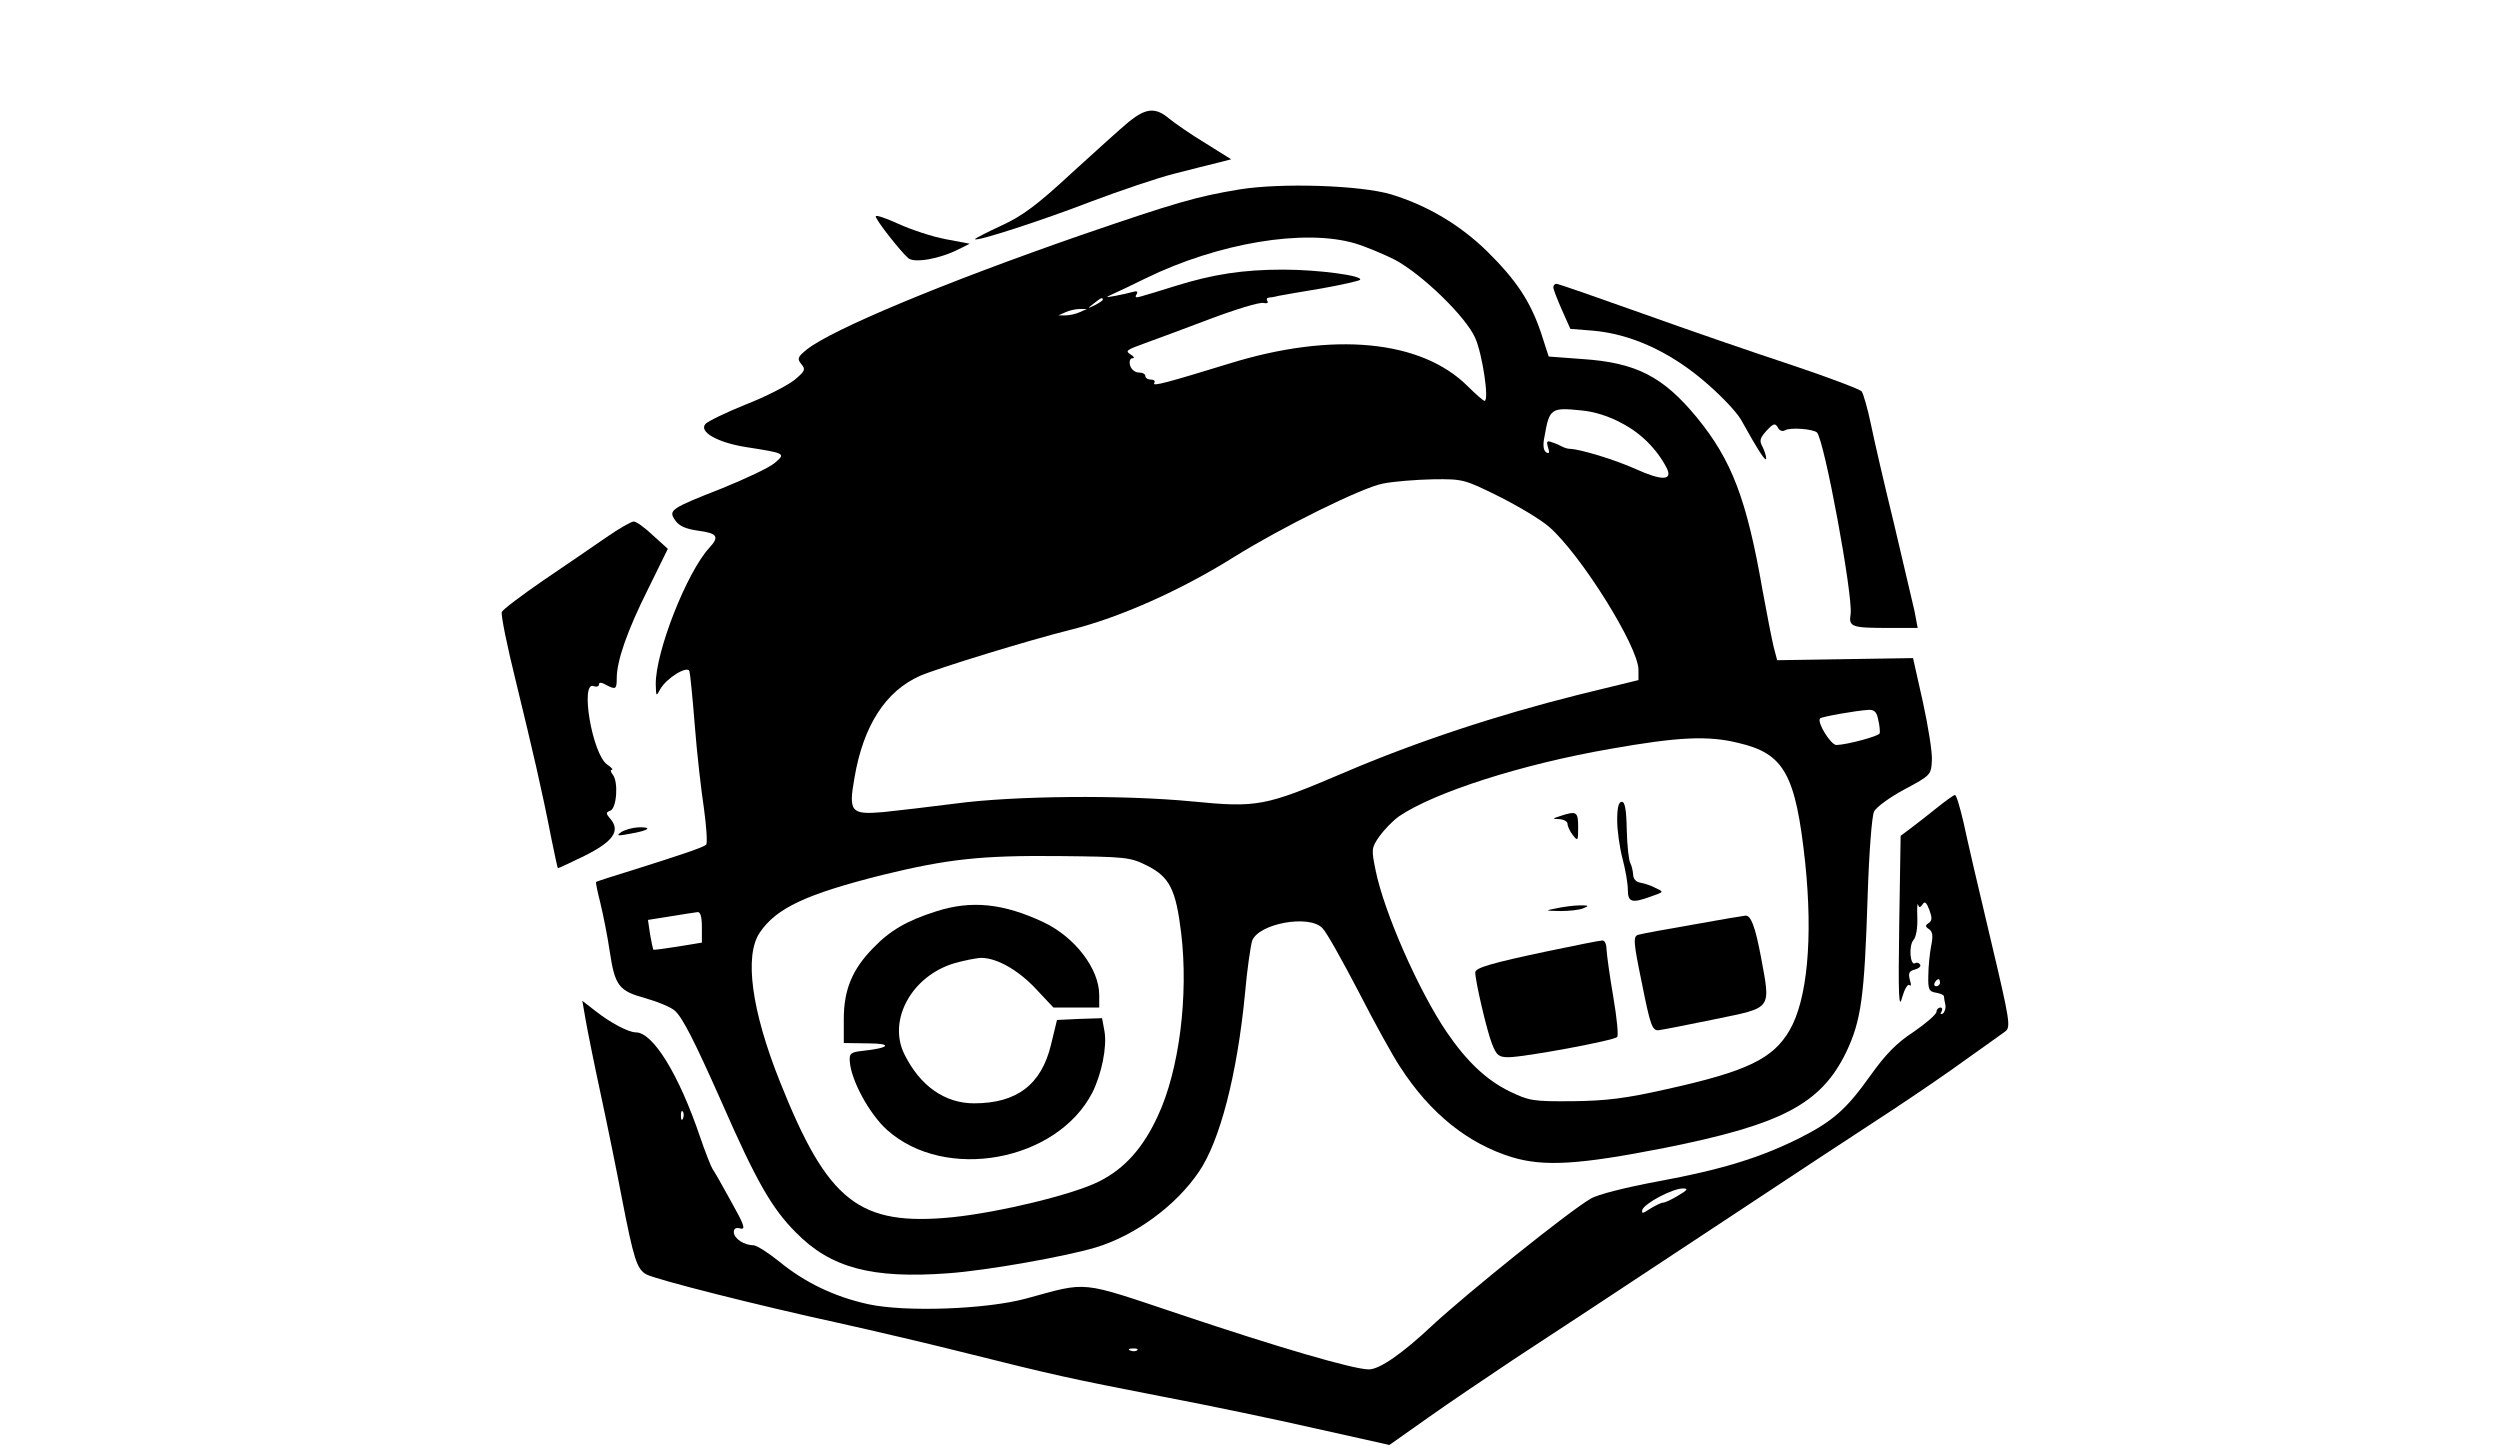 <?xml version="1.0" standalone="no"?>
<!DOCTYPE svg PUBLIC "-//W3C//DTD SVG 20010904//EN"
 "http://www.w3.org/TR/2001/REC-SVG-20010904/DTD/svg10.dtd">
<svg className="icon" version="1.0" xmlns="http://www.w3.org/2000/svg"
 width="55pt" height="32pt" viewBox="0 0 433 410"
 preserveAspectRatio="xMidYMid meet">

<g transform="translate(0,410) scale(0.1,-0.1)"
fill="#000000" stroke="none">
<path d="M1825 3758 c-22 -18 -95 -84 -163 -146 -97 -90 -139 -121 -198 -148
-41 -19 -74 -36 -74 -38 0 -9 196 55 330 107 80 30 183 65 230 77 47 12 102
26 123 31 l39 10 -72 45 c-40 24 -86 56 -102 69 -39 33 -65 31 -113 -7z"/>
<path d="M2135 3566 c-121 -20 -182 -38 -447 -129 -386 -134 -702 -266 -772
-322 -26 -21 -28 -26 -16 -41 13 -15 11 -20 -19 -45 -19 -15 -80 -47 -137 -69
-57 -23 -108 -48 -114 -55 -19 -22 33 -52 113 -65 115 -18 114 -18 81 -46 -16
-13 -82 -44 -146 -70 -148 -58 -153 -62 -133 -91 11 -16 30 -24 65 -29 54 -7
60 -17 31 -48 -64 -70 -152 -294 -151 -385 1 -35 1 -35 13 -13 18 31 76 67 82
50 2 -7 9 -76 15 -153 6 -77 18 -183 26 -235 7 -52 10 -97 6 -101 -9 -8 -72
-29 -202 -70 -58 -18 -106 -33 -108 -35 -2 -1 4 -28 12 -60 8 -33 20 -93 26
-134 15 -99 25 -113 102 -134 35 -10 71 -25 82 -35 22 -20 55 -85 131 -256 98
-224 142 -301 210 -369 98 -100 214 -131 430 -115 110 8 329 47 416 73 111 34
225 117 290 213 59 86 108 274 130 503 6 69 16 135 20 148 18 49 161 75 198
36 11 -10 56 -91 102 -179 45 -88 98 -184 117 -212 85 -132 192 -217 316 -255
90 -27 189 -21 428 26 332 66 442 124 513 269 43 90 52 156 61 440 4 125 12
227 18 239 6 13 45 41 86 63 73 39 75 41 77 80 2 22 -10 96 -25 165 l-28 125
-191 -3 -192 -3 -10 38 c-5 21 -19 92 -31 158 -45 259 -87 368 -186 489 -95
115 -171 154 -323 164 l-94 7 -22 68 c-30 88 -69 147 -152 229 -76 74 -168
129 -270 160 -87 26 -311 33 -428 14z m326 -152 c30 -9 80 -30 112 -46 77 -41
201 -161 227 -221 20 -45 40 -177 26 -177 -3 0 -25 19 -47 41 -131 131 -380
155 -673 64 -176 -54 -217 -65 -211 -55 4 6 -1 10 -9 10 -9 0 -16 5 -16 10 0
6 -8 10 -19 10 -10 0 -21 9 -24 20 -3 11 0 20 6 20 7 0 6 4 -3 10 -18 11 -15
13 40 33 25 9 106 39 180 67 74 28 143 49 153 46 9 -2 15 0 11 5 -3 5 -2 9 3
10 4 0 17 2 28 5 11 2 66 12 122 21 56 10 104 21 108 24 11 12 -119 29 -216
29 -114 0 -198 -13 -304 -46 -44 -14 -88 -27 -99 -30 -13 -4 -16 -2 -11 6 5 8
2 11 -11 7 -11 -3 -32 -8 -49 -11 -29 -5 -29 -5 -5 6 14 6 55 26 92 44 203 99
446 140 589 98z m-711 -159 c0 -2 -10 -9 -22 -15 -22 -11 -22 -10 -4 4 21 17
26 19 26 11z m-65 -35 c-11 -5 -29 -9 -40 -9 l-20 0 20 9 c11 5 29 9 40 9 l20
0 -20 -9z m1528 -313 c54 -28 98 -72 126 -125 19 -37 -12 -38 -87 -4 -58 26
-155 56 -187 57 -5 0 -14 3 -20 6 -5 3 -18 9 -28 12 -15 6 -17 3 -12 -14 5
-15 4 -19 -5 -14 -8 5 -10 20 -5 44 14 80 18 83 105 74 34 -3 77 -16 113 -36z
m-347 -206 c54 -27 118 -65 142 -86 89 -77 252 -338 252 -403 l0 -29 -172 -42
c-227 -57 -455 -132 -658 -219 -223 -95 -244 -99 -428 -81 -198 19 -503 16
-667 -6 -71 -9 -163 -20 -203 -24 -92 -8 -99 0 -82 96 25 148 88 245 185 288
51 22 305 100 425 130 137 34 310 111 460 205 133 83 361 196 420 207 30 6 94
11 141 12 84 1 88 0 185 -48z m1070 -631 c4 -16 5 -33 4 -37 -2 -8 -91 -32
-122 -33 -16 0 -56 65 -46 75 5 5 102 22 136 24 17 1 24 -6 28 -29z m-395 -64
c130 -30 162 -88 189 -338 22 -213 6 -386 -44 -472 -47 -81 -121 -116 -346
-166 -115 -26 -170 -33 -265 -34 -113 -1 -123 1 -179 28 -65 32 -120 84 -176
166 -79 116 -177 338 -201 457 -12 59 -12 63 11 96 13 18 38 44 55 56 100 68
347 147 595 190 192 34 276 38 361 17z m-1666 -346 c63 -32 81 -66 96 -190 21
-175 -5 -386 -66 -516 -41 -89 -93 -148 -165 -184 -73 -37 -280 -87 -413 -101
-264 -26 -352 43 -487 382 -80 200 -101 355 -57 420 47 70 132 109 347 163
184 45 279 55 495 53 191 -2 202 -3 250 -27z m-1255 -174 l0 -43 -67 -11 c-37
-6 -68 -10 -70 -9 -1 2 -5 21 -9 43 l-6 41 63 10 c35 6 70 11 77 12 8 1 12
-14 12 -43z"/>
<path d="M3200 1788 c0 -29 7 -78 15 -108 8 -30 15 -70 15 -87 0 -37 11 -40
68 -19 34 12 34 12 10 23 -12 7 -32 13 -43 15 -12 2 -20 11 -20 23 -1 11 -4
25 -8 32 -4 7 -9 48 -10 93 -1 57 -5 80 -14 80 -9 0 -13 -17 -13 -52z"/>
<path d="M3040 1800 c-24 -8 -24 -8 -2 -9 12 -1 22 -7 22 -13 0 -7 7 -22 15
-32 14 -18 15 -17 15 22 0 44 -4 47 -50 32z"/>
<path d="M3030 1540 c-35 -7 -35 -7 10 -8 25 0 54 3 65 8 17 7 15 8 -10 8 -16
0 -46 -4 -65 -8z"/>
<path d="M3415 1494 c-76 -13 -146 -26 -156 -29 -14 -5 -14 -18 11 -138 23
-116 29 -132 46 -131 10 1 82 15 159 31 164 34 158 25 130 177 -16 84 -28 117
-44 115 -3 0 -69 -11 -146 -25z"/>
<path d="M3005 1419 c-161 -34 -205 -47 -205 -60 0 -25 33 -166 47 -201 13
-33 19 -38 47 -38 44 0 298 47 306 57 4 4 -1 55 -11 113 -10 58 -18 117 -19
133 0 15 -5 27 -12 26 -7 0 -76 -14 -153 -30z"/>
<path d="M1280 1531 c-82 -26 -130 -54 -177 -103 -59 -60 -83 -118 -83 -200
l0 -68 68 -1 c71 0 62 -13 -14 -21 -35 -4 -39 -7 -37 -31 4 -53 55 -147 105
-192 164 -147 479 -89 579 106 26 53 41 127 34 171 l-7 38 -63 -2 -64 -3 -17
-70 c-27 -112 -96 -165 -217 -165 -82 0 -152 49 -196 138 -48 96 20 221 141
257 29 8 63 15 77 15 44 -1 104 -35 154 -89 l48 -51 64 0 65 0 0 35 c0 74 -68
163 -156 205 -114 54 -205 63 -304 31z"/>
<path d="M1110 3490 c0 -10 70 -99 92 -118 18 -14 88 -2 143 26 l30 15 -69 13
c-37 7 -97 27 -132 43 -35 16 -64 26 -64 21z"/>
<path d="M3020 3290 c0 -5 11 -34 24 -63 l24 -54 63 -5 c104 -9 211 -56 309
-138 48 -40 95 -89 109 -113 49 -88 71 -122 71 -109 0 7 -5 22 -11 34 -9 16
-6 24 12 44 20 21 24 22 32 9 4 -9 13 -12 20 -8 14 9 79 4 90 -6 21 -21 102
-460 95 -512 -6 -36 3 -39 106 -39 l83 0 -9 48 c-6 26 -32 137 -58 247 -27
110 -56 236 -65 280 -9 43 -21 85 -26 92 -6 6 -95 40 -197 74 -103 34 -292 99
-420 145 -129 46 -238 84 -243 84 -5 0 -9 -4 -9 -10z"/>
<path d="M350 2585 c-36 -25 -115 -79 -177 -121 -61 -42 -114 -82 -117 -89 -3
-8 15 -96 40 -197 46 -189 73 -304 100 -443 9 -44 17 -81 18 -82 1 -1 35 15
76 35 80 40 101 70 72 104 -13 15 -13 18 0 23 18 7 23 81 7 101 -6 8 -8 14 -3
14 5 0 -1 7 -13 15 -42 29 -77 236 -38 221 8 -3 15 -1 15 5 0 6 7 6 19 -1 28
-15 31 -13 31 18 0 49 29 133 88 251 l56 114 -42 38 c-23 22 -47 39 -54 39 -7
0 -42 -20 -78 -45z"/>
<path d="M4100 1822 c-25 -20 -58 -46 -73 -57 l-28 -21 -4 -249 c-3 -204 -1
-242 8 -207 7 24 16 40 21 35 5 -4 5 2 1 15 -5 19 -2 25 14 29 11 3 18 9 15
14 -3 5 -9 7 -14 4 -14 -9 -19 49 -5 65 8 9 12 35 11 64 -1 27 0 43 2 36 3 -9
6 -9 13 1 6 10 11 5 19 -16 8 -22 8 -30 -2 -37 -10 -6 -10 -10 1 -17 10 -7 12
-19 6 -47 -4 -22 -8 -59 -8 -84 -1 -39 2 -45 21 -48 12 -2 22 -6 23 -10 0 -4
2 -15 4 -24 2 -10 -2 -21 -7 -25 -7 -3 -8 -1 -4 5 4 7 2 12 -3 12 -6 0 -11 -6
-11 -12 0 -7 -30 -33 -65 -57 -48 -31 -80 -65 -120 -121 -69 -97 -106 -130
-203 -179 -111 -55 -218 -88 -397 -121 -91 -17 -171 -37 -190 -49 -62 -36
-343 -262 -445 -356 -86 -81 -150 -125 -180 -125 -43 0 -255 62 -532 155 -287
96 -257 93 -433 45 -113 -31 -343 -39 -447 -16 -95 21 -178 61 -250 120 -31
25 -64 46 -73 46 -26 0 -55 19 -55 37 0 10 6 14 19 10 15 -3 10 11 -27 77 -24
44 -48 86 -52 91 -4 6 -20 46 -35 90 -60 177 -133 295 -181 295 -21 0 -72 27
-115 61 l-36 28 9 -52 c5 -29 24 -124 43 -212 19 -88 46 -221 60 -295 33 -170
42 -197 68 -212 28 -15 317 -88 542 -137 99 -22 261 -60 360 -85 248 -62 288
-71 550 -122 127 -24 323 -65 437 -91 l206 -46 109 77 c59 42 168 115 241 164
74 48 318 209 542 357 225 149 462 305 527 347 65 43 159 107 208 143 50 35
98 70 108 77 17 12 15 27 -41 263 -33 138 -67 285 -76 328 -10 42 -20 77 -24
76 -4 0 -27 -17 -52 -37z m10 -492 c0 -5 -5 -10 -11 -10 -5 0 -7 5 -4 10 3 6
8 10 11 10 2 0 4 -4 4 -10z m-3543 -382 c-3 -8 -6 -5 -6 6 -1 11 2 17 5 13 3
-3 4 -12 1 -19z m2805 -218 c-18 -11 -37 -20 -43 -20 -5 0 -21 -8 -36 -17 -21
-14 -25 -15 -22 -3 6 18 85 60 114 60 16 0 14 -4 -13 -20z m-1525 -436 c-3 -3
-12 -4 -19 -1 -8 3 -5 6 6 6 11 1 17 -2 13 -5z"/>
<path d="M392 1754 c-14 -10 -10 -11 26 -4 53 9 65 19 23 18 -17 -1 -39 -7
-49 -14z"/>
</g>
</svg>
